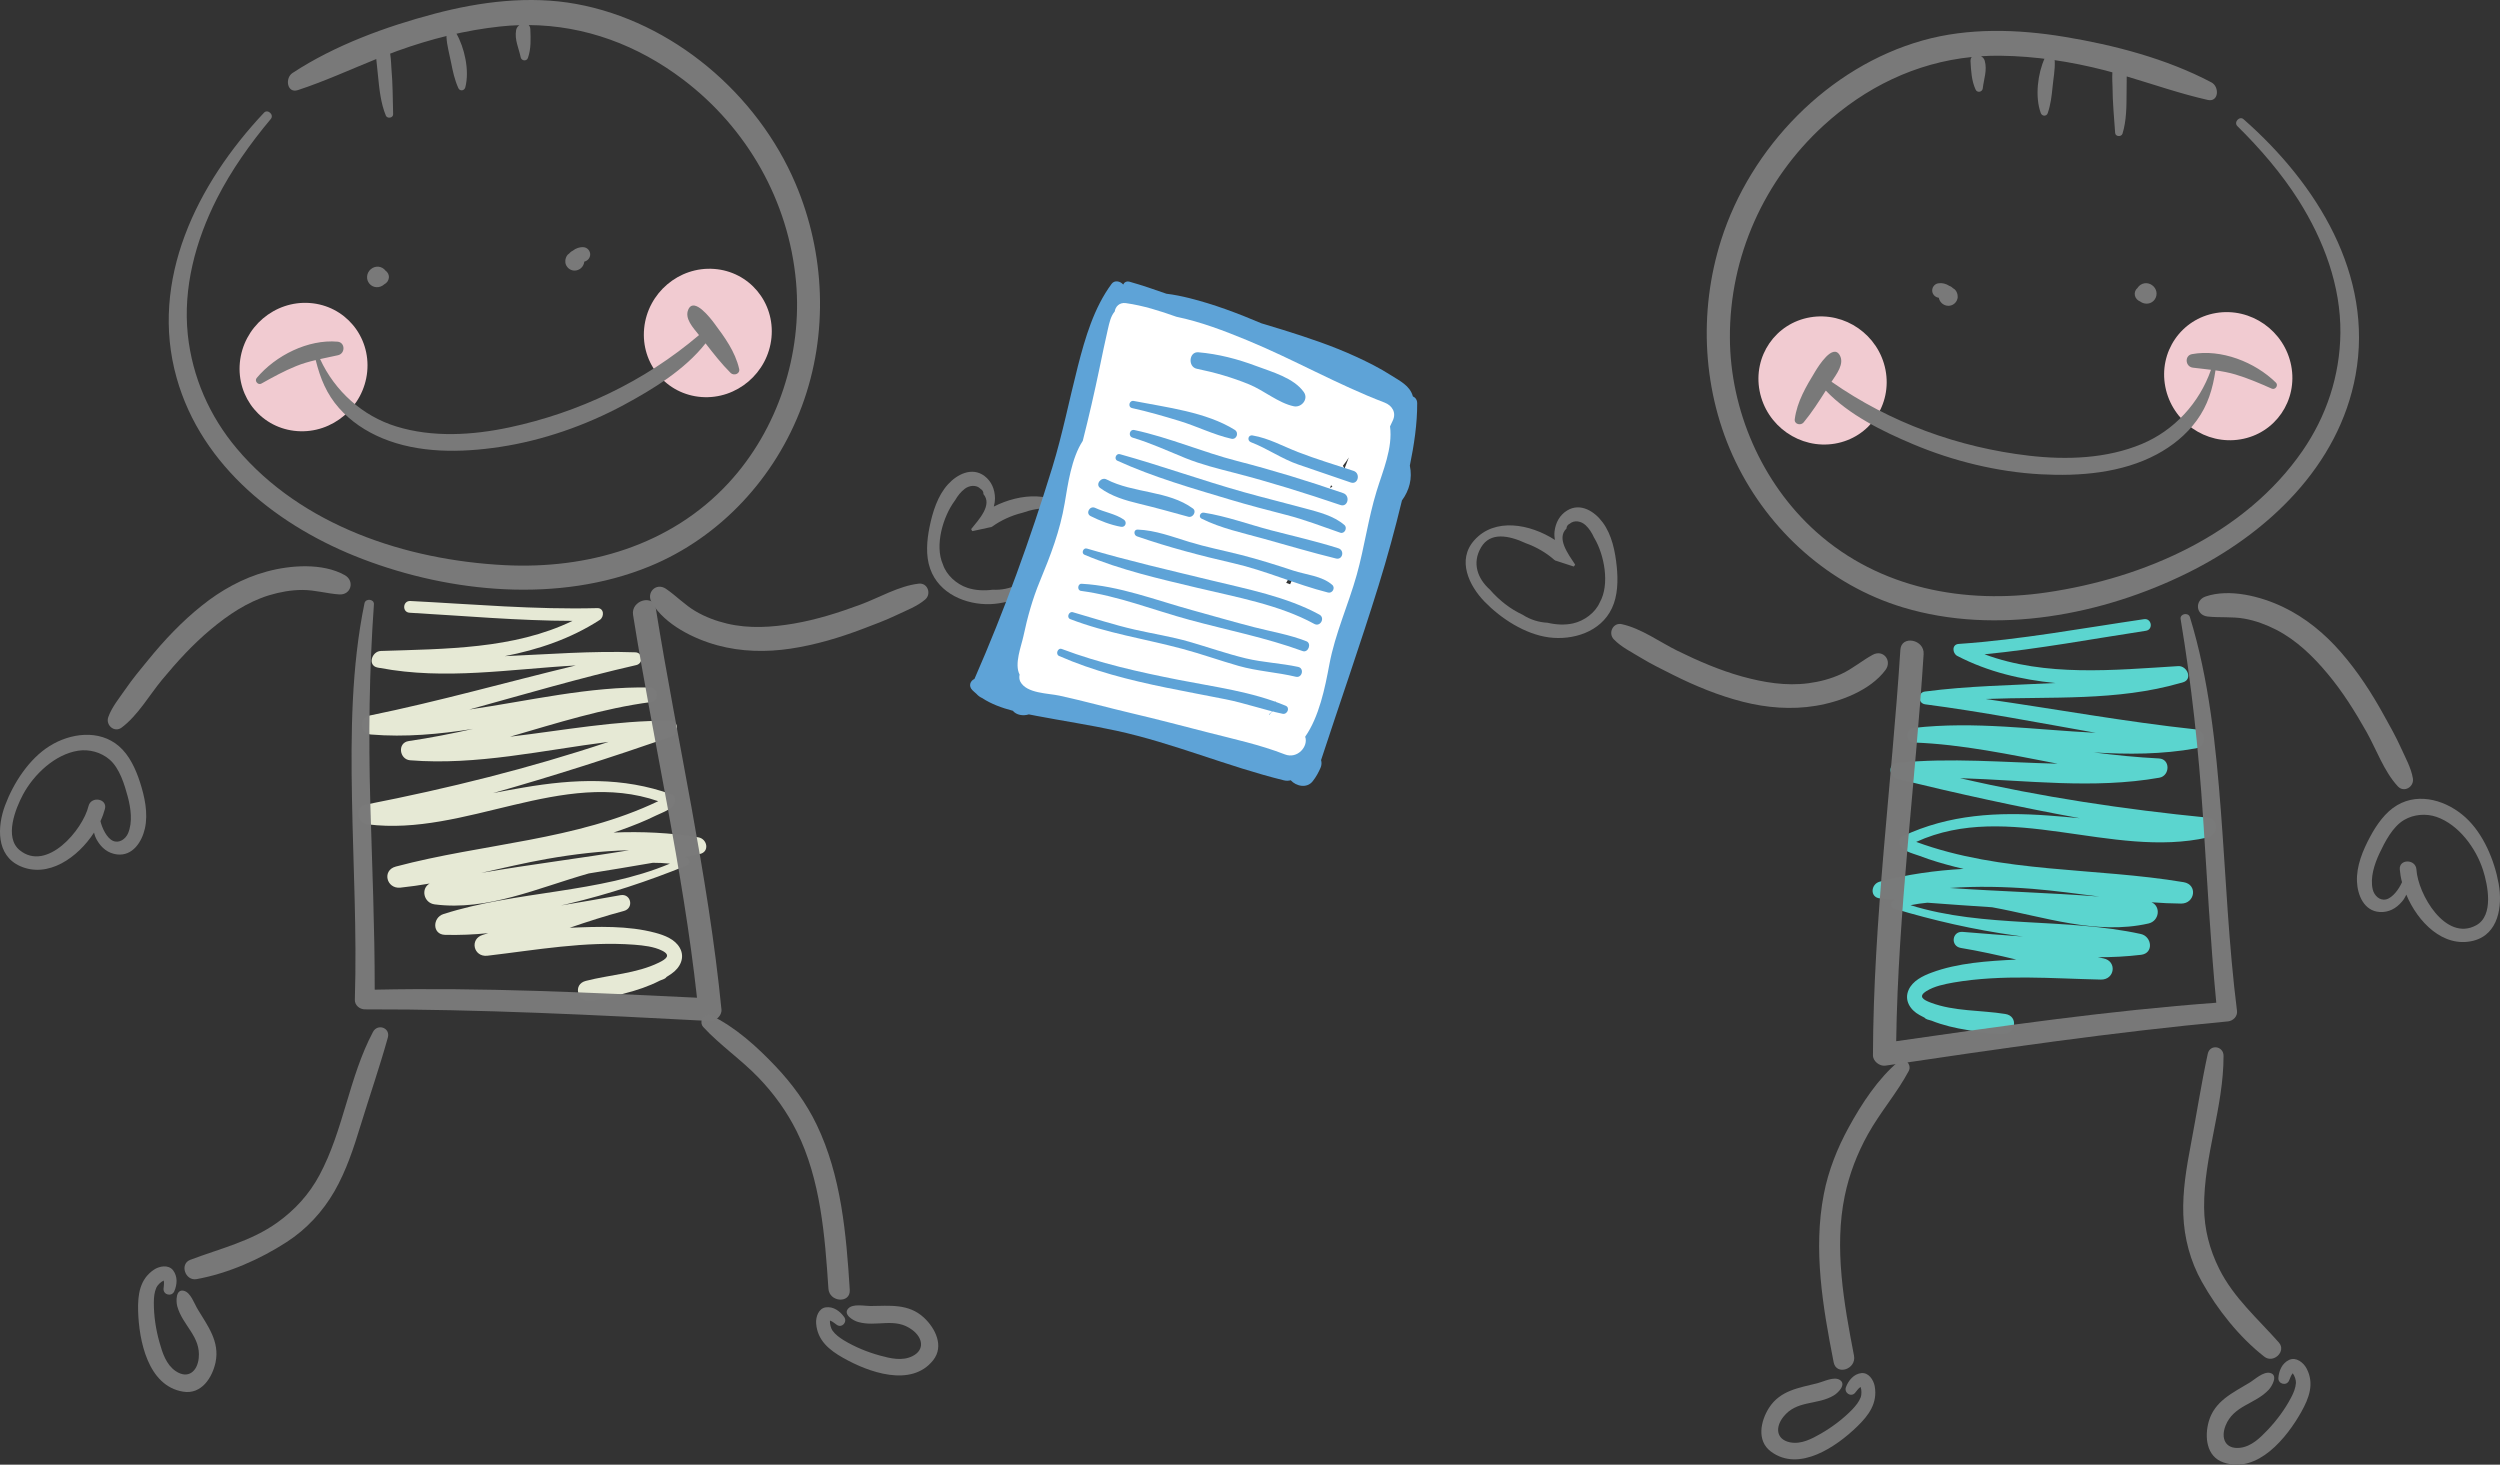 <?xml version="1.0" encoding="UTF-8"?>
<!DOCTYPE svg PUBLIC "-//W3C//DTD SVG 1.1//EN" "http://www.w3.org/Graphics/SVG/1.1/DTD/svg11.dtd">
<svg version="1.1" xmlns="http://www.w3.org/2000/svg" xmlns:xlink="http://www.w3.org/1999/xlink" x="0" y="0" width="344.863" height="202.047" viewBox="0, 0, 574.772, 336.744">
  <rect x="0" y="0" width="574.772" height="336.744" fill="#333333" stroke="none"/>
  <defs>
    <clipPath id="Clip_1">
      <path d="M624.379,538.24 L708.093,538.24 L708.093,642.082 L624.379,642.082 z"/>
    </clipPath>
    <clipPath id="Clip_2">
      <path d="M695.705,637.846 L724.97,637.846 L724.97,733.808 L695.705,733.808 z"/>
    </clipPath>
    <clipPath id="Clip_3">
      <path d="M598.722,640.843 L632.804,640.843 L632.804,732.578 L598.722,732.578 z"/>
    </clipPath>
    <clipPath id="Clip_4">
      <path d="M274.598,534.963 L359.648,534.963 L359.648,631.805 L274.598,631.805 z"/>
    </clipPath>
    <clipPath id="Clip_5">
      <path d="M225.514,633.25 L283.022,633.25 L283.022,717.102 L225.514,717.102 z"/>
    </clipPath>
    <clipPath id="Clip_6">
      <path d="M355.028,630.395 L409.485,630.395 L409.485,713.29 L355.028,713.29 z"/>
    </clipPath>
  </defs>
  <g id="Layer_1" transform="translate(-193.77, -397.064)">
    <path d="M661.049,601.416 C666.153,601.831 671.279,602.543 676.413,603.187 C664.971,602.324 653.489,602.003 642.043,601.218 C648.352,600.77 654.705,600.918 661.049,601.416 M625.99,603.618 C627.177,603.755 628.361,603.865 629.547,603.989 C629.408,604.034 629.271,604.07 629.128,604.126 C628.344,604.427 628.338,605.684 629.168,605.944 C638.365,608.71 647.594,610.812 657.12,612.145 C657.694,612.203 658.279,612.3 658.855,612.378 C654.197,612.07 649.55,611.67 644.98,611.312 C642.541,611.127 642.153,614.577 644.551,614.997 C648.861,615.717 653.109,616.653 657.341,617.675 C650.846,618.005 643.913,618.418 637.845,620.682 C635.797,621.443 633.501,622.571 632.577,624.649 C631.522,627.009 632.91,629.236 635.07,630.42 C635.445,630.637 635.838,630.825 636.23,631.031 C636.385,631.207 636.584,631.361 636.858,631.44 C637.185,631.528 637.508,631.62 637.834,631.722 C640.469,632.782 643.309,633.437 646.199,633.893 C648.83,634.438 651.5,634.796 654.238,634.795 C657.241,634.795 657.88,630.654 654.794,630.183 C649.186,629.282 643.046,629.616 637.684,627.587 C635.951,626.939 634.684,626.177 636.653,624.937 C638.476,623.791 640.811,623.329 642.903,622.953 C654.09,621.038 665.506,622.034 676.785,622.279 C680.003,622.339 680.559,618.028 677.356,617.399 C676.941,617.319 676.515,617.228 676.088,617.134 C679.402,617.15 682.726,616.976 686.042,616.58 C688.981,616.211 688.523,612.357 685.953,611.795 C668.68,608.009 649.965,610.479 633.003,605.172 C634.298,604.911 635.591,604.726 636.889,604.604 C641.838,604.997 646.801,605.313 651.768,605.649 C663.743,607.838 675.748,612.089 687.703,609.388 C690.242,608.827 690.611,605.447 688.431,604.505 C690.692,604.673 692.962,604.79 695.22,604.805 C698.432,604.827 699.093,600.431 695.807,599.883 C675.33,596.462 654.026,597.866 634.32,590.623 C655.515,580.942 679.29,594.569 701.321,589.606 C703.814,589.033 704.004,585.299 701.235,585.038 C682.215,583.153 663.07,580.305 644.395,575.968 C659.703,576.448 675.075,578.53 690.225,575.865 C692.678,575.434 692.801,571.566 690.133,571.439 C685.111,571.181 680.113,570.681 675.126,570.05 C682.983,570.538 690.822,570.52 698.645,569.115 C701.108,568.675 701.132,565.032 698.565,564.753 C682.369,563.018 666.36,560.061 650.25,557.767 C665.31,557.163 680.47,558.328 695.147,554.071 C695.151,554.085 695.16,554.081 695.16,554.081 C695.329,554.022 695.492,553.984 695.663,553.933 C697.967,553.239 696.626,550.086 694.553,550.21 C679.813,551.119 664.061,552.712 650.02,547.489 C662.469,546.278 674.78,543.967 687.128,542.085 C688.884,541.819 688.46,539.156 686.699,539.417 C672.541,541.491 658.402,544.129 644.08,545.109 C642.473,545.21 642.625,547.271 643.765,547.867 C650.889,551.563 658.503,553.328 666.291,554.096 C656.286,554.612 646.219,554.754 636.32,556.054 C634.608,556.277 634.707,558.764 636.377,558.993 C649.528,560.712 662.535,563.235 675.592,565.542 C661.647,564.853 647.692,562.816 633.737,564.423 C631.824,564.647 631.844,567.706 633.799,567.775 C644.936,568.184 655.876,570.555 666.848,572.645 C654.555,572.355 642.236,571.215 629.98,572.453 C627.654,572.693 628.12,575.684 630.052,576.161 C643.962,579.55 657.904,582.62 671.948,585.182 C669.565,584.949 667.182,584.735 664.798,584.567 C653.109,583.702 641.888,584.27 631.176,589.336 C630.651,589.593 630.353,590.108 630.435,590.685 C630.696,592.721 633.421,593.207 635.128,593.849 C637.773,594.867 640.487,595.647 643.242,596.355 C643.903,596.517 644.564,596.671 645.223,596.827 C638.726,597.184 632.271,598.083 625.92,599.77 C623.882,600.316 623.604,603.369 625.99,603.618" fill="#5BD5CF"/>
    <g clip-path="url(#Clip_1)" opacity="0.99">
      <path d="M624.379,639.677 C624.483,608.49 628.676,577.527 630.684,546.452 C630.89,543.028 636.248,544.055 636.029,547.444 C634.144,577.125 630.158,606.686 629.719,636.448 C654.176,632.926 678.65,629.409 703.312,627.602 C701.942,613.339 701.204,599.041 700.258,584.746 C699.244,569.482 697.631,554.486 695.112,539.376 C694.916,538.174 696.88,537.769 697.247,538.934 C701.636,553.206 703.221,568.529 704.356,583.354 C705.537,598.723 706.136,614.168 708.077,629.486 C708.233,630.714 707.196,631.772 705.992,631.892 C679.623,634.345 653.434,638.175 627.253,642.061 C625.906,642.26 624.363,641.035 624.379,639.677" fill="#797979"/>
    </g>
    <g clip-path="url(#Clip_2)" opacity="0.99">
      <path d="M697.477,660.141 C698.792,653.214 699.864,646.226 701.353,639.348 C701.859,637.055 704.973,637.534 704.98,639.792 C705.013,651.563 700.426,662.909 700.513,674.652 C700.545,679.661 701.765,684.335 703.999,688.815 C707.331,695.474 712.844,700.222 717.705,705.724 C719.483,707.743 716.456,710.606 714.369,708.984 C708.577,704.463 703.558,698.114 700,691.763 C697.348,687.046 695.936,681.722 695.733,676.347 C695.535,670.885 696.461,665.481 697.477,660.141" fill="#797979"/>
      <path d="M701.585,723.857 C702.935,719.183 707.04,717.32 710.923,714.973 C712.16,714.237 714.107,712.339 715.677,712.712 C717.592,713.172 716.163,715.704 715.405,716.543 C712.27,719.929 707.31,720.14 705.441,724.836 C704.311,727.695 705.356,730.291 708.739,729.931 C711.376,729.639 713.38,727.656 715.105,725.839 C717.232,723.606 719.128,721.041 720.546,718.318 C721.088,717.279 721.541,716.199 721.629,715.025 C721.678,714.433 721.337,713.347 720.9,712.804 C720.879,712.822 720.845,712.84 720.829,712.864 C720.458,713.299 720.28,713.977 720.04,714.486 C719.426,715.802 717.485,715.245 717.591,713.849 C717.724,712.16 718.448,710.476 720.067,709.713 C721.674,708.981 723.334,710.328 724.04,711.624 C725.918,715.115 724.659,718.469 722.843,721.702 C719.566,727.54 712.856,735.959 705.007,733.304 C700.953,731.947 700.61,727.284 701.585,723.857" fill="#797979"/>
    </g>
    <g clip-path="url(#Clip_3)" opacity="0.99">
      <path d="M630.279,641.098 C630.722,640.733 631.39,640.814 631.885,641.007 C632.094,641.095 632.279,641.192 632.407,641.389 C632.441,641.465 632.49,641.534 632.537,641.591 C632.836,642.057 632.899,642.722 632.644,643.221 C629.938,648.316 626.057,652.744 623.238,657.808 C620.76,662.259 618.932,666.998 617.898,671.986 C615.403,683.998 617.724,696.845 620.019,708.734 C620.632,711.835 615.967,713.413 615.345,710.265 C612.86,697.577 610.592,684.405 613.089,671.583 C614.127,666.207 616.174,661.053 618.794,656.275 C621.751,650.87 625.535,645.044 630.279,641.098" fill="#797979"/>
      <path d="M600.48,720.741 C603.076,716.686 607.418,716.146 611.695,715.058 C613.032,714.715 615.401,713.48 616.743,714.311 C618.377,715.32 616.334,717.324 615.383,717.88 C611.511,720.19 606.846,718.897 603.763,722.83 C601.885,725.202 602.11,728.009 605.31,728.668 C607.867,729.179 610.293,727.879 612.415,726.663 C615.009,725.168 617.517,723.285 619.617,721.122 C620.409,720.282 621.156,719.383 621.577,718.294 C621.776,717.75 621.791,716.609 621.551,715.957 C621.506,715.978 621.483,715.978 621.454,715.991 C620.992,716.296 620.614,716.894 620.259,717.301 C619.309,718.373 617.675,717.275 618.179,715.961 C618.785,714.395 619.952,712.982 621.666,712.759 C623.367,712.541 624.51,714.311 624.781,715.764 C625.491,719.667 623.379,722.482 620.762,725.02 C616.036,729.619 607.403,735.635 600.914,730.782 C597.558,728.277 598.586,723.713 600.48,720.741" fill="#797979"/>
    </g>
    <path d="M534.276,522.913 C536.385,519.339 540.593,520.11 544.591,521.965 C547.053,522.831 549.404,524.255 551.075,525.748 C551.186,525.825 551.273,525.89 551.376,525.957 C551.427,525.97 551.474,525.969 551.522,525.987 C552.868,526.45 554.239,526.858 555.589,527.312 C555.713,527.179 555.832,527.037 555.91,526.874 C554.352,524.487 551.548,520.832 553.916,518.58 C553.922,518.052 554.243,517.663 554.681,517.46 C555.742,516.544 557.331,516.896 558.301,517.801 C559.127,518.566 559.763,519.566 560.248,520.647 C560.283,520.708 560.316,520.762 560.352,520.82 C562.599,524.611 563.944,531.426 561.556,535.597 C560.538,537.931 557.992,539.829 555.39,540.397 C553.55,540.801 551.529,540.705 549.565,540.238 C547.606,540.144 545.637,539.559 543.852,538.407 C542.394,537.722 541.039,536.892 539.865,535.98 C538.823,535.175 537.473,533.993 536.288,532.605 C533.523,530.137 532.134,526.569 534.276,522.913 M535.096,535.402 C538.885,539.295 544.362,542.861 549.868,543.603 C555.324,544.319 561.774,542.419 564.361,536.901 C565.73,534.025 565.786,530.484 565.483,527.417 C565.132,523.896 564.37,520.023 562.241,517.166 C560.416,514.68 557.172,512.563 554.094,514.414 C552.316,515.497 551.406,517.262 551.169,519.286 C551.105,519.952 551.14,520.579 551.252,521.198 C545.557,517.518 537.423,515.984 532.72,521.274 C528.655,525.83 531.547,531.762 535.096,535.402" fill="#797979"/>
    <path d="M624.345,547.594 C621.835,548.952 619.669,550.847 617.059,552.042 C614.682,553.135 612.146,553.8 609.583,554.14 C604.399,554.839 599.212,553.954 594.258,552.588 C589.126,551.155 584.253,549.046 579.491,546.713 C575.401,544.709 571.132,541.543 566.632,540.565 C564.606,540.116 563.44,542.632 564.788,544.039 C566.469,545.809 568.917,547.007 570.981,548.266 C573.339,549.708 575.879,550.942 578.353,552.187 C583.496,554.765 588.875,556.979 594.471,558.409 C599.897,559.792 605.659,560.268 611.247,559.335 C616.767,558.426 623.739,555.829 627.253,551.113 C628.862,548.943 626.747,546.312 624.345,547.594" fill="#797979"/>
    <path d="M763.058,609.8 C756.025,613.635 749.661,602.599 749.33,596.978 C749.181,594.534 745.316,594.5 745.502,596.932 C745.575,597.889 745.743,598.876 746.012,599.892 C745.333,601.458 743.866,603.468 742.371,603.838 C740.848,604.209 739.591,602.907 739.271,601.515 C738.657,598.826 739.671,595.735 740.809,593.301 C742.062,590.649 743.848,587.124 746.507,585.571 C748.734,584.276 751.532,584.04 753.945,584.874 C759.084,586.658 763.015,592.084 764.626,597.055 C765.732,600.504 767.188,607.556 763.058,609.8 M768.242,600.279 C767.276,594.868 764.73,588.748 760.601,584.99 C756.487,581.24 750.101,579.111 744.89,582.186 C742.173,583.783 740.157,586.696 738.7,589.407 C737.025,592.518 735.497,596.164 735.661,599.769 C735.796,602.888 737.285,606.493 740.866,606.741 C742.946,606.87 744.657,605.94 745.982,604.374 C746.424,603.876 746.746,603.322 746.997,602.743 C749.632,609.07 755.501,615.029 762.343,613.366 C768.246,611.915 769.144,605.35 768.242,600.279" fill="#797979"/>
    <path d="M701.294,538.805 C704.116,539.118 706.954,538.788 709.785,539.298 C712.36,539.759 714.824,540.688 717.143,541.872 C721.799,544.287 725.604,547.992 728.927,551.986 C732.378,556.106 735.222,560.669 737.861,565.344 C740.121,569.368 741.889,574.45 745.056,577.855 C746.484,579.391 748.835,577.964 748.514,576.029 C748.116,573.598 746.758,571.198 745.755,568.963 C744.603,566.407 743.206,563.926 741.836,561.478 C739.028,556.367 735.817,551.435 731.979,547.032 C728.27,542.753 723.779,539.042 718.638,536.602 C713.588,534.184 706.372,532.312 700.849,534.207 C698.31,535.085 698.588,538.477 701.294,538.805" fill="#797979"/>
    <path d="M598.323,486.979 C599.886,495.006 607.623,500.409 615.611,499.063 C623.608,497.715 628.818,490.125 627.263,482.099 C625.697,474.067 617.953,468.666 609.972,470.013 C601.976,471.363 596.769,478.949 598.323,486.979" fill="#F1CBD1"/>
    <path d="M691.596,485.999 C693.158,494.009 700.894,499.427 708.883,498.074 C716.889,496.739 722.087,489.137 720.538,481.121 C718.985,473.091 711.235,467.674 703.244,469.027 C695.253,470.374 690.032,477.969 691.596,485.999" fill="#F1CBD1"/>
    <path d="M589.47,452.266 C596.245,430.898 614.117,412.463 635.816,406.36 C646.278,403.414 657.592,403.749 668.35,405.521 C679.763,407.398 691.867,410.55 702.186,416 C704.103,417.004 703.886,420.621 701.344,420.039 C695.035,418.609 688.925,416.476 682.721,414.635 C682.699,415.895 682.696,417.154 682.688,418.42 C682.678,421.51 682.667,424.836 681.754,427.793 C681.512,428.58 680.127,428.516 680.061,427.635 C679.815,424.083 679.475,420.589 679.457,417.018 C679.453,416.531 679.342,415.101 679.425,413.699 C678.847,413.54 678.293,413.383 677.73,413.237 C669.86,411.211 661.771,409.975 653.686,409.876 C652.188,409.851 650.7,409.896 649.229,409.994 C649.624,410.213 649.949,410.567 650.078,411.03 C650.69,413.232 649.862,415.244 649.622,417.407 C649.525,418.22 648.361,418.48 647.987,417.677 C647.037,415.62 646.93,413.337 646.811,411.138 C646.795,410.715 646.9,410.404 647.095,410.17 C634.173,411.485 622.565,417.16 612.963,425.975 C599.374,438.441 591.386,456.058 591.489,474.767 C591.569,491.294 598.758,508.079 611.294,519.312 C625.956,532.454 645.591,536.016 664.308,533.268 C686.854,529.966 709.948,519.799 723.116,500.75 C728.629,492.778 731.745,483.434 731.849,473.622 C731.955,462.797 728.038,452.305 722.239,443.12 C718.329,436.946 713.37,431.193 708.158,426.055 C707.269,425.173 708.644,423.648 709.584,424.476 C726.506,439.34 739.508,460.345 735.345,483.264 C731.551,504.212 715.049,519.72 696.716,528.783 C677.271,538.406 652.77,543.214 631.226,536.694 C614.384,531.599 600.465,519.093 592.829,503.288 C585.131,487.338 584.225,468.757 589.47,452.266" fill="#797979"/>
    <path d="M684.594,464.973 C684.461,464.282 684.721,463.688 685.201,463.265 C685.546,462.717 686.115,462.307 686.777,462.199 C688.033,461.986 689.3,462.873 689.541,464.139 C689.789,465.409 688.942,466.645 687.677,466.85 C687.03,466.957 686.323,466.78 685.798,466.373 C685.198,466.126 684.734,465.655 684.594,464.973" fill="#797979"/>
    <path d="M638.024,464.152 C637.86,463.244 638.465,462.36 639.368,462.202 C640.237,462.053 641.167,462.276 641.914,462.776 C642.074,462.833 642.249,462.911 642.423,463.027 C642.564,463.138 642.698,463.24 642.829,463.36 C642.846,463.366 642.865,463.386 642.894,463.397 C643.567,463.767 643.905,464.688 643.865,465.405 C643.773,466.368 643.052,467.177 642.087,467.342 C641.33,467.463 640.531,467.178 640.027,466.579 C639.768,466.279 639.594,465.926 639.528,465.544 C639.508,465.536 639.51,465.532 639.521,465.528 C638.806,465.416 638.192,464.942 638.024,464.152" fill="#797979"/>
    <path d="M606.401,493.434 C606.939,489.366 609.039,485.868 611.122,482.436 C611.831,481.267 615.157,475.919 616.751,478.745 C617.85,480.701 616.051,483.007 614.853,484.83 C628.325,494.258 644.067,499.951 660.245,501.831 C668.933,502.84 678.11,502.51 686.176,499.145 C693.642,496.029 699.434,489.723 702.097,482.08 C700.714,481.909 699.326,481.766 697.921,481.592 C696.154,481.356 695.984,478.793 697.734,478.479 C704.411,477.261 712.198,480.277 717.024,485.034 C717.659,485.661 716.876,486.766 716.076,486.418 C713.339,485.206 710.599,484.022 707.722,483.162 C706.201,482.707 704.666,482.427 703.129,482.217 C702.49,486.481 701.386,490.204 698.827,493.718 C696.415,497.03 693.211,499.615 689.602,501.541 C681.593,505.812 671.938,506.6 662.926,506.106 C652.994,505.57 642.773,503.065 633.55,499.168 C626.628,496.248 618.887,492.482 613.537,486.865 C611.941,489.375 610.345,491.879 608.431,494.19 C607.789,494.965 606.242,494.622 606.401,493.434" fill="#797979"/>
    <path d="M663.865,410.447 C664.413,409.265 666.127,409.985 666.174,411.122 C666.26,413.103 665.856,415.13 665.67,417.09 C665.474,419.114 665.227,421.147 664.564,423.075 C664.287,423.878 663.236,423.833 662.955,423.035 C661.594,419.294 662.261,413.957 663.865,410.447" fill="#797979"/>
    <path d="M338.417,592.541 C327.097,594.405 315.697,595.81 304.386,597.75 C309.438,596.623 314.472,595.43 319.515,594.535 C325.783,593.437 332.093,592.691 338.417,592.541 M354.331,589.573 C347.849,588.495 341.336,588.21 334.836,588.47 C335.479,588.252 336.121,588.037 336.764,587.812 C339.439,586.85 342.067,585.813 344.605,584.553 C346.242,583.751 348.908,583.008 348.978,580.957 C349.003,580.376 348.659,579.892 348.111,579.685 C336.969,575.654 325.745,576.148 314.188,578.116 C311.832,578.509 309.48,578.948 307.128,579.403 C320.867,575.524 334.458,571.149 347.985,566.463 C349.863,565.804 350.043,562.784 347.705,562.764 C335.39,562.688 323.232,564.989 311.022,566.44 C321.747,563.324 332.414,559.928 343.461,558.469 C345.401,558.214 345.131,555.168 343.206,555.125 C329.163,554.846 315.463,558.193 301.644,560.195 C314.424,556.666 327.138,552.924 340.065,549.97 C341.706,549.583 341.569,547.098 339.844,547.037 C329.867,546.679 319.832,547.492 309.821,547.921 C317.502,546.419 324.915,543.946 331.657,539.592 C332.735,538.893 332.694,536.824 331.084,536.876 C316.731,537.251 302.406,535.965 288.117,535.239 C286.339,535.146 286.17,537.837 287.943,537.936 C300.413,538.643 312.888,539.78 325.395,539.808 C311.912,546.335 296.08,546.236 281.32,546.728 C279.243,546.798 278.207,550.065 280.566,550.537 C280.74,550.572 280.908,550.595 281.08,550.638 C281.08,550.638 281.09,550.64 281.093,550.625 C296.106,553.477 311.089,550.883 326.138,550.06 C310.318,553.868 294.659,558.324 278.7,561.583 C276.17,562.105 276.541,565.729 279.033,565.934 C286.952,566.592 294.76,565.868 302.535,564.64 C297.629,565.74 292.701,566.71 287.727,567.443 C285.084,567.821 285.57,571.659 288.055,571.859 C303.386,573.077 318.493,569.552 333.688,567.626 C315.505,573.71 296.715,578.356 277.961,582.029 C275.229,582.553 275.771,586.252 278.306,586.586 C300.708,589.442 323.088,573.63 345.104,581.264 C326.171,590.337 304.829,590.955 284.767,596.295 C281.549,597.153 282.621,601.467 285.817,601.142 C288.063,600.911 290.313,600.579 292.546,600.198 C290.466,601.343 291.154,604.675 293.734,604.993 C305.891,606.549 317.44,601.185 329.155,597.871 C334.067,597.068 338.979,596.284 343.868,595.425 C345.171,595.422 346.476,595.483 347.791,595.622 C331.407,602.51 312.541,601.818 295.704,607.221 C293.2,608.025 293.107,611.905 296.069,611.994 C299.407,612.076 302.731,611.935 306.03,611.603 C305.613,611.738 305.201,611.869 304.792,611.988 C301.664,612.918 302.624,617.157 305.821,616.793 C317.028,615.481 328.299,613.412 339.617,614.262 C341.734,614.437 344.102,614.675 346.027,615.644 C348.102,616.691 346.913,617.57 345.248,618.38 C340.104,620.905 333.959,621.155 328.461,622.578 C325.434,623.342 326.461,627.404 329.452,627.119 C332.177,626.861 334.801,626.254 337.368,625.462 C340.204,624.735 342.969,623.814 345.491,622.509 C345.807,622.377 346.12,622.256 346.437,622.137 C346.701,622.032 346.885,621.86 347.023,621.669 C347.393,621.429 347.766,621.203 348.12,620.952 C350.156,619.569 351.329,617.221 350.056,614.973 C348.939,612.991 346.548,612.085 344.436,611.521 C338.181,609.841 331.241,610.084 324.744,610.37 C328.861,608.953 332.999,607.618 337.224,606.495 C339.571,605.851 338.859,602.452 336.448,602.868 C331.931,603.655 327.341,604.495 322.735,605.24 C323.302,605.108 323.875,604.956 324.44,604.845 C333.798,602.618 342.787,599.651 351.68,596.028 C352.481,595.69 352.358,594.438 351.549,594.215 C351.401,594.172 351.263,594.149 351.119,594.118 C352.288,593.882 353.456,593.661 354.624,593.413 C356.978,592.939 356.412,589.926 354.331,589.573" fill="#E6E9D5"/>
    <g clip-path="url(#Clip_4)" opacity="0.99">
      <path d="M359.638,629.156 C356.586,598.119 349.483,567.688 344.549,536.947 C344.019,533.554 338.781,535.087 339.318,538.438 C344.003,567.808 350.766,596.859 354.016,626.447 C329.339,625.253 304.64,624.067 279.919,624.6 C279.933,610.269 279.315,595.968 278.907,581.645 C278.471,566.355 278.66,551.274 279.738,535.995 C279.821,534.778 277.826,534.56 277.57,535.757 C274.55,550.379 274.421,565.783 274.694,580.649 C274.971,596.06 275.836,611.492 275.352,626.926 C275.314,628.162 276.445,629.117 277.655,629.124 C304.139,629.073 330.573,630.409 357.004,631.802 C358.364,631.873 359.783,630.507 359.638,629.156" fill="#797979"/>
    </g>
    <g clip-path="url(#Clip_5)" opacity="0.99">
      <path d="M276.669,655.812 C278.737,649.07 281.048,642.39 282.938,635.609 C283.56,633.348 280.582,632.319 279.523,634.312 C274.005,644.71 272.772,656.885 267.22,667.232 C264.855,671.648 261.596,675.216 257.53,678.135 C251.48,682.474 244.39,684.104 237.522,686.705 C235.008,687.661 236.351,691.606 238.955,691.146 C246.186,689.844 253.586,686.572 259.693,682.609 C264.24,679.674 267.972,675.624 270.657,670.961 C273.379,666.223 275.08,661.01 276.669,655.812" fill="#797979"/>
      <path d="M243.329,710.265 C244.313,705.497 241.551,701.934 239.209,698.05 C238.459,696.822 237.622,694.233 236.058,693.833 C234.15,693.344 234.232,696.251 234.513,697.347 C235.706,701.805 239.997,704.306 239.458,709.33 C239.127,712.386 236.992,714.194 234.168,712.3 C231.971,710.814 231.121,708.123 230.442,705.711 C229.601,702.744 229.122,699.591 229.137,696.521 C229.141,695.348 229.246,694.181 229.714,693.101 C229.947,692.556 230.755,691.753 231.394,691.477 C231.403,691.502 231.428,691.537 231.429,691.565 C231.555,692.121 231.396,692.803 231.372,693.367 C231.301,694.817 233.278,695.228 233.836,693.946 C234.507,692.39 234.648,690.562 233.572,689.13 C232.494,687.735 230.397,688.152 229.17,688.97 C225.878,691.183 225.429,694.737 225.526,698.444 C225.704,705.134 227.715,715.711 235.897,717.023 C240.114,717.711 242.593,713.748 243.329,710.265" fill="#797979"/>
    </g>
    <g clip-path="url(#Clip_6)" opacity="0.99">
      <path d="M357.165,630.491 C356.644,630.25 356.017,630.497 355.59,630.809 C355.41,630.949 355.254,631.087 355.181,631.312 C355.166,631.394 355.138,631.471 355.107,631.541 C354.936,632.067 355.042,632.727 355.415,633.144 C359.324,637.387 364.202,640.688 368.209,644.871 C371.736,648.549 374.707,652.669 376.97,657.233 C382.427,668.223 383.437,681.24 384.231,693.319 C384.425,696.475 389.336,696.82 389.139,693.617 C388.327,680.713 387.185,667.395 381.521,655.625 C379.152,650.687 375.867,646.222 372.121,642.261 C367.892,637.784 362.755,633.107 357.165,630.491" fill="#797979"/>
      <path d="M406.173,699.984 C402.636,696.719 398.298,697.296 393.885,697.327 C392.505,697.333 389.902,696.743 388.812,697.882 C387.487,699.276 389.97,700.693 391.032,700.99 C395.363,702.244 399.548,699.81 403.528,702.835 C405.946,704.654 406.439,707.428 403.509,708.875 C401.166,710.018 398.491,709.377 396.131,708.733 C393.24,707.946 390.337,706.761 387.759,705.201 C386.779,704.588 385.831,703.911 385.148,702.96 C384.816,702.487 384.512,701.385 384.579,700.693 C384.627,700.704 384.649,700.697 384.681,700.702 C385.207,700.883 385.723,701.364 386.17,701.667 C387.359,702.464 388.66,700.986 387.841,699.845 C386.857,698.481 385.372,697.411 383.657,697.629 C381.956,697.851 381.3,699.853 381.407,701.327 C381.707,705.283 384.463,707.472 387.64,709.262 C393.377,712.515 403.251,716.144 408.3,709.805 C410.91,706.532 408.759,702.376 406.173,699.984" fill="#797979"/>
    </g>
    <path d="M435.991,526.389 C434.672,527.651 433.211,528.691 432.092,529.385 C430.833,530.174 429.4,530.864 427.88,531.399 C425.99,532.367 423.97,532.748 422.013,532.644 C420.012,532.91 417.992,532.803 416.202,532.216 C413.67,531.389 411.328,529.243 410.551,526.819 C408.594,522.429 410.619,515.785 413.238,512.241 C413.278,512.185 413.316,512.134 413.359,512.078 C413.95,511.051 414.683,510.12 415.582,509.441 C416.637,508.642 418.254,508.45 419.217,509.466 C419.635,509.713 419.912,510.132 419.866,510.658 C421.996,513.137 418.836,516.492 417.047,518.71 C417.11,518.879 417.211,519.034 417.321,519.177 C418.71,518.864 420.116,518.595 421.502,518.27 C421.551,518.257 421.598,518.263 421.651,518.254 C421.759,518.198 421.852,518.142 421.97,518.076 C423.783,516.76 426.266,515.58 428.802,514.967 C432.967,513.523 437.232,513.182 438.97,516.95 C440.732,520.803 438.991,524.212 435.991,526.389 M440.684,515.476 C436.535,509.738 428.289,510.444 422.252,513.532 C422.427,512.926 422.524,512.307 422.528,511.639 C422.496,509.601 421.768,507.752 420.109,506.495 C417.233,504.345 413.793,506.122 411.726,508.412 C409.319,511.041 408.17,514.819 407.468,518.285 C406.857,521.308 406.555,524.834 407.63,527.833 C409.646,533.583 415.873,536.124 421.372,535.962 C426.926,535.782 432.733,532.783 436.894,529.291 C440.795,526.029 444.27,520.418 440.684,515.476" fill="#797979"/>
    <path d="M346.873,532.43 C349.234,534.034 351.198,536.138 353.675,537.588 C355.929,538.914 358.385,539.832 360.901,540.428 C365.988,541.648 371.238,541.287 376.304,540.429 C381.556,539.522 386.616,537.912 391.588,536.072 C395.86,534.491 400.425,531.771 405.002,531.251 C407.062,531.008 407.968,533.628 406.485,534.892 C404.635,536.485 402.078,537.431 399.899,538.474 C397.407,539.671 394.756,540.646 392.168,541.631 C386.791,543.679 381.217,545.339 375.504,546.198 C369.97,547.028 364.188,546.921 358.723,545.428 C353.321,543.969 346.647,540.684 343.625,535.635 C342.244,533.315 344.613,530.913 346.873,532.43" fill="#797979"/>
    <path d="M199.061,579.734 C201.531,575.132 206.367,570.494 211.744,569.656 C214.266,569.266 216.977,570 218.938,571.672 C221.276,573.675 222.402,577.46 223.162,580.294 C223.847,582.89 224.293,586.116 223.21,588.649 C222.646,589.963 221.174,591.02 219.742,590.382 C218.339,589.753 217.253,587.511 216.867,585.849 C217.313,584.899 217.654,583.957 217.897,583.029 C218.513,580.667 214.705,580.011 214.121,582.389 C212.793,587.861 204.561,597.584 198.326,592.554 C194.662,589.611 197.354,582.929 199.061,579.734 M198.389,596.19 C204.826,599.048 211.664,594.232 215.389,588.48 C215.533,589.094 215.749,589.697 216.094,590.266 C217.121,592.043 218.638,593.264 220.706,593.51 C224.273,593.903 226.382,590.622 227.074,587.579 C227.876,584.06 227.024,580.2 225.934,576.839 C224.983,573.911 223.52,570.682 221.133,568.631 C216.552,564.671 209.89,565.627 205.175,568.582 C200.438,571.543 196.84,577.111 194.925,582.26 C193.132,587.088 192.84,593.709 198.389,596.19" fill="#797979"/>
    <path d="M271.775,533.73 C268.944,533.537 266.21,532.707 263.333,532.701 C260.717,532.693 258.126,533.169 255.633,533.92 C250.622,535.462 246.215,538.428 242.233,541.764 C238.102,545.204 234.487,549.184 231.056,553.314 C228.112,556.869 225.466,561.552 221.743,564.337 C220.063,565.593 218.006,563.768 218.666,561.922 C219.491,559.603 221.256,557.483 222.645,555.464 C224.233,553.154 226.049,550.962 227.835,548.799 C231.512,544.273 235.551,539.992 240.114,536.345 C244.528,532.798 249.61,529.947 255.105,528.466 C260.505,526.99 267.94,526.435 273.036,529.292 C275.378,530.606 274.498,533.894 271.775,533.73" fill="#797979"/>
    <path d="M371.139,474.68 C370.341,482.816 363.151,488.929 355.07,488.345 C346.981,487.759 341.077,480.695 341.866,472.557 C342.665,464.414 349.865,458.305 357.936,458.89 C366.025,459.478 371.926,466.539 371.139,474.68" fill="#F1CBD1"/>
    <path d="M278.192,482.525 C277.393,490.644 270.205,496.771 262.125,496.179 C254.026,495.607 248.132,488.529 248.917,480.402 C249.704,472.263 256.907,466.138 264.991,466.728 C273.072,467.314 278.989,474.381 278.192,482.525" fill="#F1CBD1"/>
    <path d="M376.669,439.284 C367.904,418.652 348.369,401.991 326.192,397.966 C315.496,396.022 304.266,397.426 293.724,400.207 C282.539,403.155 270.787,407.438 261.03,413.839 C259.218,415.021 259.775,418.601 262.25,417.78 C268.396,415.761 274.277,413.059 280.279,410.639 C280.42,411.891 280.542,413.144 280.669,414.405 C280.971,417.48 281.298,420.79 282.485,423.647 C282.8,424.407 284.174,424.213 284.155,423.328 C284.065,419.771 284.073,416.26 283.753,412.704 C283.711,412.218 283.687,410.784 283.473,409.397 C284.03,409.183 284.567,408.974 285.114,408.776 C292.759,406.014 300.694,404.019 308.731,403.157 C310.222,402.991 311.709,402.894 313.182,402.853 C312.809,403.108 312.519,403.49 312.433,403.964 C312.034,406.215 313.049,408.139 313.49,410.269 C313.666,411.069 314.849,411.219 315.146,410.383 C315.896,408.246 315.786,405.963 315.696,403.763 C315.673,403.34 315.538,403.041 315.322,402.826 C328.311,402.913 340.404,407.465 350.795,415.332 C365.504,426.458 375.121,443.24 376.787,461.876 C378.271,478.337 372.701,495.724 361.283,508.092 C347.929,522.561 328.719,527.965 309.828,527 C287.069,525.844 263.117,517.907 248.207,500.188 C241.963,492.774 237.98,483.766 236.947,474.007 C235.82,463.241 238.726,452.424 243.632,442.734 C246.939,436.218 251.332,430.021 256.034,424.414 C256.836,423.451 255.324,422.062 254.466,422.977 C239.026,439.374 228.067,461.514 234.378,483.937 C240.137,504.434 258.03,518.308 277.139,525.597 C297.408,533.341 322.253,535.81 343.084,527.283 C359.37,520.617 372.043,506.851 378.148,490.396 C384.305,473.788 383.45,455.205 376.669,439.284" fill="#797979"/>
    <path d="M283.174,460.93 C283.239,460.228 282.927,459.661 282.408,459.288 C282.013,458.772 281.408,458.42 280.739,458.374 C279.468,458.281 278.291,459.284 278.17,460.567 C278.044,461.854 279.003,463.005 280.281,463.089 C280.938,463.134 281.624,462.891 282.106,462.437 C282.681,462.135 283.099,461.621 283.174,460.93" fill="#797979"/>
    <path d="M329.457,455.708 C329.535,454.789 328.848,453.967 327.934,453.895 C327.055,453.827 326.153,454.139 325.454,454.707 C325.299,454.777 325.135,454.874 324.973,455.005 C324.84,455.128 324.717,455.245 324.6,455.375 C324.583,455.384 324.565,455.404 324.536,455.418 C323.904,455.852 323.652,456.799 323.76,457.508 C323.943,458.458 324.737,459.195 325.713,459.27 C326.48,459.318 327.247,458.958 327.693,458.314 C327.922,457.991 328.062,457.624 328.092,457.237 C328.111,457.228 328.105,457.224 328.097,457.22 C328.799,457.042 329.365,456.512 329.457,455.708" fill="#797979"/>
    <path d="M363.708,481.867 C362.786,477.869 360.366,474.587 357.966,471.367 C357.151,470.271 353.335,465.261 352.017,468.225 C351.104,470.276 353.113,472.4 354.479,474.103 C341.958,484.762 326.826,491.92 310.897,495.322 C302.345,497.146 293.177,497.685 284.829,495.096 C277.104,492.701 270.742,486.973 267.365,479.617 C268.729,479.314 270.096,479.039 271.478,478.734 C273.214,478.333 273.142,475.765 271.368,475.617 C264.607,475.037 257.139,478.775 252.786,483.967 C252.212,484.651 253.097,485.678 253.861,485.255 C256.47,483.79 259.086,482.352 261.868,481.226 C263.34,480.628 264.841,480.202 266.352,479.849 C267.392,484.033 268.842,487.635 271.721,490.892 C274.436,493.961 277.872,496.232 281.647,497.808 C290.023,501.301 299.71,501.173 308.633,499.829 C318.47,498.357 328.41,494.895 337.221,490.144 C343.837,486.582 351.186,482.103 355.983,476.005 C357.807,478.352 359.633,480.694 361.757,482.814 C362.471,483.524 363.977,483.036 363.708,481.867" fill="#797979"/>
    <path d="M298.654,404.688 C297.996,403.563 296.357,404.442 296.417,405.578 C296.521,407.558 297.112,409.538 297.485,411.471 C297.87,413.467 298.309,415.468 299.152,417.326 C299.505,418.099 300.544,417.955 300.75,417.134 C301.751,413.281 300.581,408.03 298.654,404.688" fill="#797979"/>
    <g>
      <path d="M462.949,550.358 C455.187,547.696 446.524,545.568 438.26,546.732 C441.546,536.854 443.089,526.336 446.821,516.554 C447.132,515.737 447.042,515.003 446.715,514.393 C446.725,514.374 446.737,514.362 446.747,514.343 C446.773,514.293 446.798,514.244 446.824,514.193 C448.319,514.241 449.883,513.446 450.299,511.746 C451.149,508.288 451.554,504.807 451.73,501.316 C452.4,498.813 452.971,496.277 453.498,493.731 C453.988,491.612 454.438,489.487 454.759,487.339 C455.365,483.291 455.039,479.211 455.023,475.166 C466.774,477.113 477.306,482.802 488.695,486.062 C493.011,487.297 497.454,488.389 501.281,490.822 C505.185,493.304 505.213,497.925 504.452,502.003 C503.37,507.784 500.585,513.334 498.362,518.744 C496.14,524.159 493.927,529.575 492.076,535.128 C490.669,539.347 489.621,543.611 488.974,547.906 C487.808,551.818 486.837,555.796 486.163,559.871 C478.491,556.531 470.878,553.076 462.949,550.358 M458.899,561.65 C459.618,561.748 460.331,561.834 461.048,561.942 C461.094,561.948 461.139,561.949 461.188,561.954 C461.233,562.066 461.284,562.18 461.345,562.287 C460.53,562.074 459.717,561.857 458.899,561.65 M449.829,553.449 C451.096,553.678 452.355,553.957 453.605,554.273 C452.339,554.03 451.079,553.757 449.829,553.449 M448.834,474.386 C449.024,473.759 449.217,473.131 449.412,472.504 C449.35,473.145 449.304,473.791 449.273,474.444 C449.126,474.417 448.981,474.396 448.834,474.386 M495.576,576.674 C496.337,575.699 496.865,574.742 497.367,573.609 C497.637,573 497.658,572.372 497.497,571.817 C501.872,558.46 506.526,545.198 510.691,531.773 C512.701,525.284 514.501,518.731 516.09,512.127 C517.792,509.787 518.527,507.087 517.904,504.117 C518.876,499.381 519.612,494.555 519.594,489.773 C519.59,488.971 519.165,488.445 518.602,488.193 C517.945,485.717 515.573,484.623 513.529,483.314 C511.008,481.704 508.33,480.362 505.618,479.109 C500.151,476.583 494.399,474.665 488.654,472.876 C487.043,472.373 485.424,471.885 483.803,471.404 C478.416,469.118 472.901,467.022 467.218,465.605 C465.557,465.194 463.763,464.811 461.946,464.596 C459.144,463.613 456.338,462.643 453.491,461.841 C452.749,461.632 452.236,461.973 452.007,462.485 C451.358,461.709 450.027,461.398 449.351,462.311 C445.276,467.808 443.25,474.75 441.572,481.298 C439.58,489.075 438.051,496.906 435.687,504.586 C430.611,521.083 424.731,537.347 417.805,553.158 C416.861,553.571 416.366,554.765 417.317,555.725 C417.618,556.031 417.937,556.31 418.264,556.583 C418.619,556.999 419.066,557.329 419.555,557.543 C421.661,558.929 424.124,559.817 426.629,560.475 C427.439,561.463 428.986,561.726 430.309,561.306 C430.904,561.425 431.494,561.538 432.074,561.649 C438.209,562.823 444.367,563.737 450.475,565.07 C463.58,567.928 475.957,573.271 488.954,576.47 C489.539,576.613 490.058,576.582 490.513,576.447 C491.79,577.86 494.256,578.366 495.576,576.674" fill="#5EA3D7"/>
      <path d="M485.486,561.325 C486.042,560.906 486.468,560.317 486.604,559.616 C486.678,559.24 486.731,558.861 486.783,558.482 C486.896,558.434 487.006,558.373 487.11,558.305 C486.859,559.073 486.612,559.84 486.351,560.605 C486.222,560.689 486.104,560.78 486.011,560.889 C485.875,561.052 485.768,561.21 485.667,561.365 C485.606,561.351 485.545,561.34 485.486,561.325 M489.474,531.077 C489.785,530.607 490.035,530.086 490.217,529.51 C490.299,529.923 490.463,530.317 490.699,530.666 C490.594,530.906 490.489,531.147 490.385,531.391 C490.086,531.273 489.782,531.169 489.474,531.077 M499.535,509.257 C499.629,509.043 499.709,508.822 499.801,508.608 C499.9,508.741 500.003,508.872 500.104,508.998 C499.914,509.059 499.723,509.14 499.535,509.257 M502.514,504.138 C503.009,503.535 503.458,502.897 503.878,502.238 C503.535,503.097 503.206,503.961 502.879,504.822 C502.75,504.597 502.634,504.367 502.514,504.138 M454.998,535.237 C454.272,534.903 453.482,534.416 452.755,533.83 C452.78,533.812 452.806,533.794 452.832,533.776 C453.708,534.239 454.646,534.628 455.618,534.949 C455.408,535.041 455.202,535.136 454.998,535.237 M493.84,566.447 C497.063,561.823 498.392,555.247 499.404,549.818 C500.733,542.694 503.762,536.14 505.703,529.2 C507.477,522.851 508.321,516.325 510.257,510.01 C511.698,505.305 513.999,500.121 513.351,495.1 C513.556,494.671 513.747,494.235 513.96,493.805 C514.87,491.961 513.866,490.294 512.09,489.617 C501.325,485.514 491.205,479.699 480.542,475.306 C475.26,473.13 469.845,471.049 464.233,469.889 C460.454,468.544 456.655,467.326 452.607,466.753 C451.145,466.544 450.198,467.572 450.059,468.671 C449.148,469.764 448.858,471.107 448.481,472.742 C447.796,475.712 447.186,478.699 446.564,481.682 C445.392,487.302 444.117,492.868 442.705,498.429 C440.1,502.39 439.285,508.422 438.552,512.744 C437.467,519.148 435.317,524.719 432.839,530.701 C431.142,534.797 429.987,538.993 429.066,543.317 C428.567,545.662 426.92,549.733 428.186,552.158 C428.062,552.719 428.104,553.322 428.368,553.809 C429.825,556.511 434.723,556.43 437.349,556.999 C442.933,558.213 448.469,559.758 454.035,561.065 C459.842,562.429 465.615,563.95 471.392,565.434 C477.339,566.965 483.439,568.268 489.17,570.505 C492.086,571.643 494.637,568.632 493.84,566.447" fill="#FFFFFF"/>
      <path d="M493.547,487.235 C491.264,483.949 486.172,482.561 482.566,481.206 C478.289,479.6 473.84,478.445 469.285,478.057 C467.105,477.869 466.833,481.416 468.917,481.843 C473.036,482.683 477.054,483.839 480.947,485.432 C484.334,486.818 487.698,489.725 491.219,490.469 C492.969,490.84 494.664,488.84 493.547,487.235" fill="#5EA3D7"/>
      <path d="M477.635,495.881 C471.031,491.776 461.943,490.726 454.441,489.25 C453.379,489.04 452.99,490.654 454.056,490.888 C457.734,491.704 461.341,492.746 464.945,493.847 C468.93,495.062 472.802,497.014 476.849,497.932 C478.104,498.215 478.682,496.531 477.635,495.881" fill="#5EA3D7"/>
      <path d="M504.967,505.323 C500.71,503.921 496.368,502.619 492.19,500.998 C488.682,499.639 485.49,497.82 481.741,497.176 C480.696,496.996 480.43,498.375 481.372,498.732 C485.136,500.167 488.531,502.607 492.333,503.888 C496.341,505.236 500.327,506.649 504.335,507.996 C506.014,508.561 506.638,505.874 504.967,505.323" fill="#5EA3D7"/>
      <path d="M502.593,510.443 C494.56,507.661 486.452,505.172 478.215,503.055 C470.251,501.008 462.61,497.658 454.587,495.935 C453.447,495.689 453.07,497.355 454.174,497.682 C458.361,498.922 462.315,500.775 466.358,502.405 C470.008,503.875 473.77,504.801 477.573,505.781 C485.802,507.901 493.905,510.447 501.949,513.172 C503.665,513.751 504.281,511.028 502.593,510.443" fill="#5EA3D7"/>
      <path d="M502.867,517.774 C500.382,515.623 496.915,514.795 493.803,513.948 C489.101,512.666 484.369,511.515 479.677,510.196 C470.13,507.515 460.782,504.137 451.239,501.481 C450.361,501.237 449.821,502.607 450.662,502.988 C458.913,506.749 467.825,509.31 476.495,511.906 C480.801,513.195 485.154,514.333 489.508,515.452 C493.801,516.558 497.753,518.095 501.913,519.537 C502.899,519.88 503.618,518.424 502.867,517.774" fill="#5EA3D7"/>
      <path d="M468.034,513.97 C462.327,509.799 454.374,510.506 448.143,507.278 C446.947,506.659 445.539,508.406 446.701,509.255 C449.348,511.189 452.512,512.112 455.67,512.873 C459.486,513.79 463.223,514.838 467.003,515.874 C468.02,516.155 468.956,514.643 468.034,513.97" fill="#5EA3D7"/>
      <path d="M501.489,523.124 C496.404,521.502 491.16,520.334 486.001,518.981 C480.895,517.641 475.752,515.741 470.541,514.925 C469.746,514.8 469.224,515.905 470.014,516.302 C474.412,518.512 479.46,519.579 484.181,520.889 C489.753,522.435 495.319,524.095 500.936,525.471 C502.465,525.846 502.953,523.59 501.489,523.124" fill="#5EA3D7"/>
      <path d="M452.139,516.516 C450.192,515.185 447.687,514.826 445.559,513.829 C444.306,513.242 443.272,515.1 444.523,515.724 C446.675,516.798 449.132,517.765 451.503,518.18 C452.536,518.359 452.971,517.084 452.139,516.516" fill="#5EA3D7"/>
      <path d="M500.063,531.533 C497.729,529.467 494.006,529.205 491.101,528.245 C487.117,526.93 483.116,525.669 479.051,524.635 C475.094,523.626 471.129,522.86 467.216,521.665 C463.361,520.49 459.379,518.955 455.316,518.822 C454.364,518.79 454.385,520.102 455.167,520.373 C462.356,522.863 469.874,524.841 477.29,526.538 C484.736,528.241 491.726,531.428 499.109,533.296 C500.096,533.544 500.841,532.221 500.063,531.533" fill="#5EA3D7"/>
      <path d="M497.114,538.369 C489.63,534.27 480.437,532.485 472.211,530.485 C462.64,528.158 453.097,525.973 443.647,523.178 C442.82,522.931 442.293,524.266 443.099,524.605 C451.431,528.115 460.389,530.148 469.157,532.237 C477.953,534.333 487.955,536.127 495.944,540.509 C497.326,541.267 498.493,539.123 497.114,538.369" fill="#5EA3D7"/>
      <path d="M494.119,544.493 C490.28,542.974 486.1,542.29 482.108,541.261 C477.323,540.028 472.581,538.643 467.817,537.334 C459.566,535.067 451.041,531.734 442.448,531.278 C441.519,531.229 441.364,532.791 442.288,532.913 C450.871,534.053 458.967,537.332 467.285,539.586 C475.915,541.929 484.846,543.671 493.253,546.75 C494.542,547.223 495.393,544.997 494.119,544.493" fill="#5EA3D7"/>
      <path d="M492.228,550.39 C488.241,549.526 484.178,549.381 480.198,548.427 C475.813,547.373 471.547,545.861 467.215,544.614 C463.088,543.425 458.844,542.771 454.659,541.818 C449.841,540.719 445.168,539.178 440.426,537.816 C439.509,537.554 438.912,539.052 439.819,539.401 C448.179,542.627 456.967,543.932 465.574,546.228 C469.934,547.392 474.189,548.923 478.529,550.159 C482.866,551.392 487.332,551.61 491.693,552.655 C493.155,553.005 493.694,550.707 492.228,550.39" fill="#5EA3D7"/>
      <path d="M489.365,559.325 C481.627,556.078 473.038,555.003 464.86,553.39 C455.708,551.586 446.621,549.573 437.878,546.267 C436.961,545.917 436.368,547.484 437.26,547.875 C445.1,551.321 453.445,553.427 461.811,555.143 C466.377,556.08 470.963,556.919 475.536,557.832 C479.978,558.718 484.242,560.237 488.659,561.169 C489.718,561.393 490.434,559.773 489.365,559.325" fill="#5EA3D7"/>
    </g>
  </g>
</svg>
